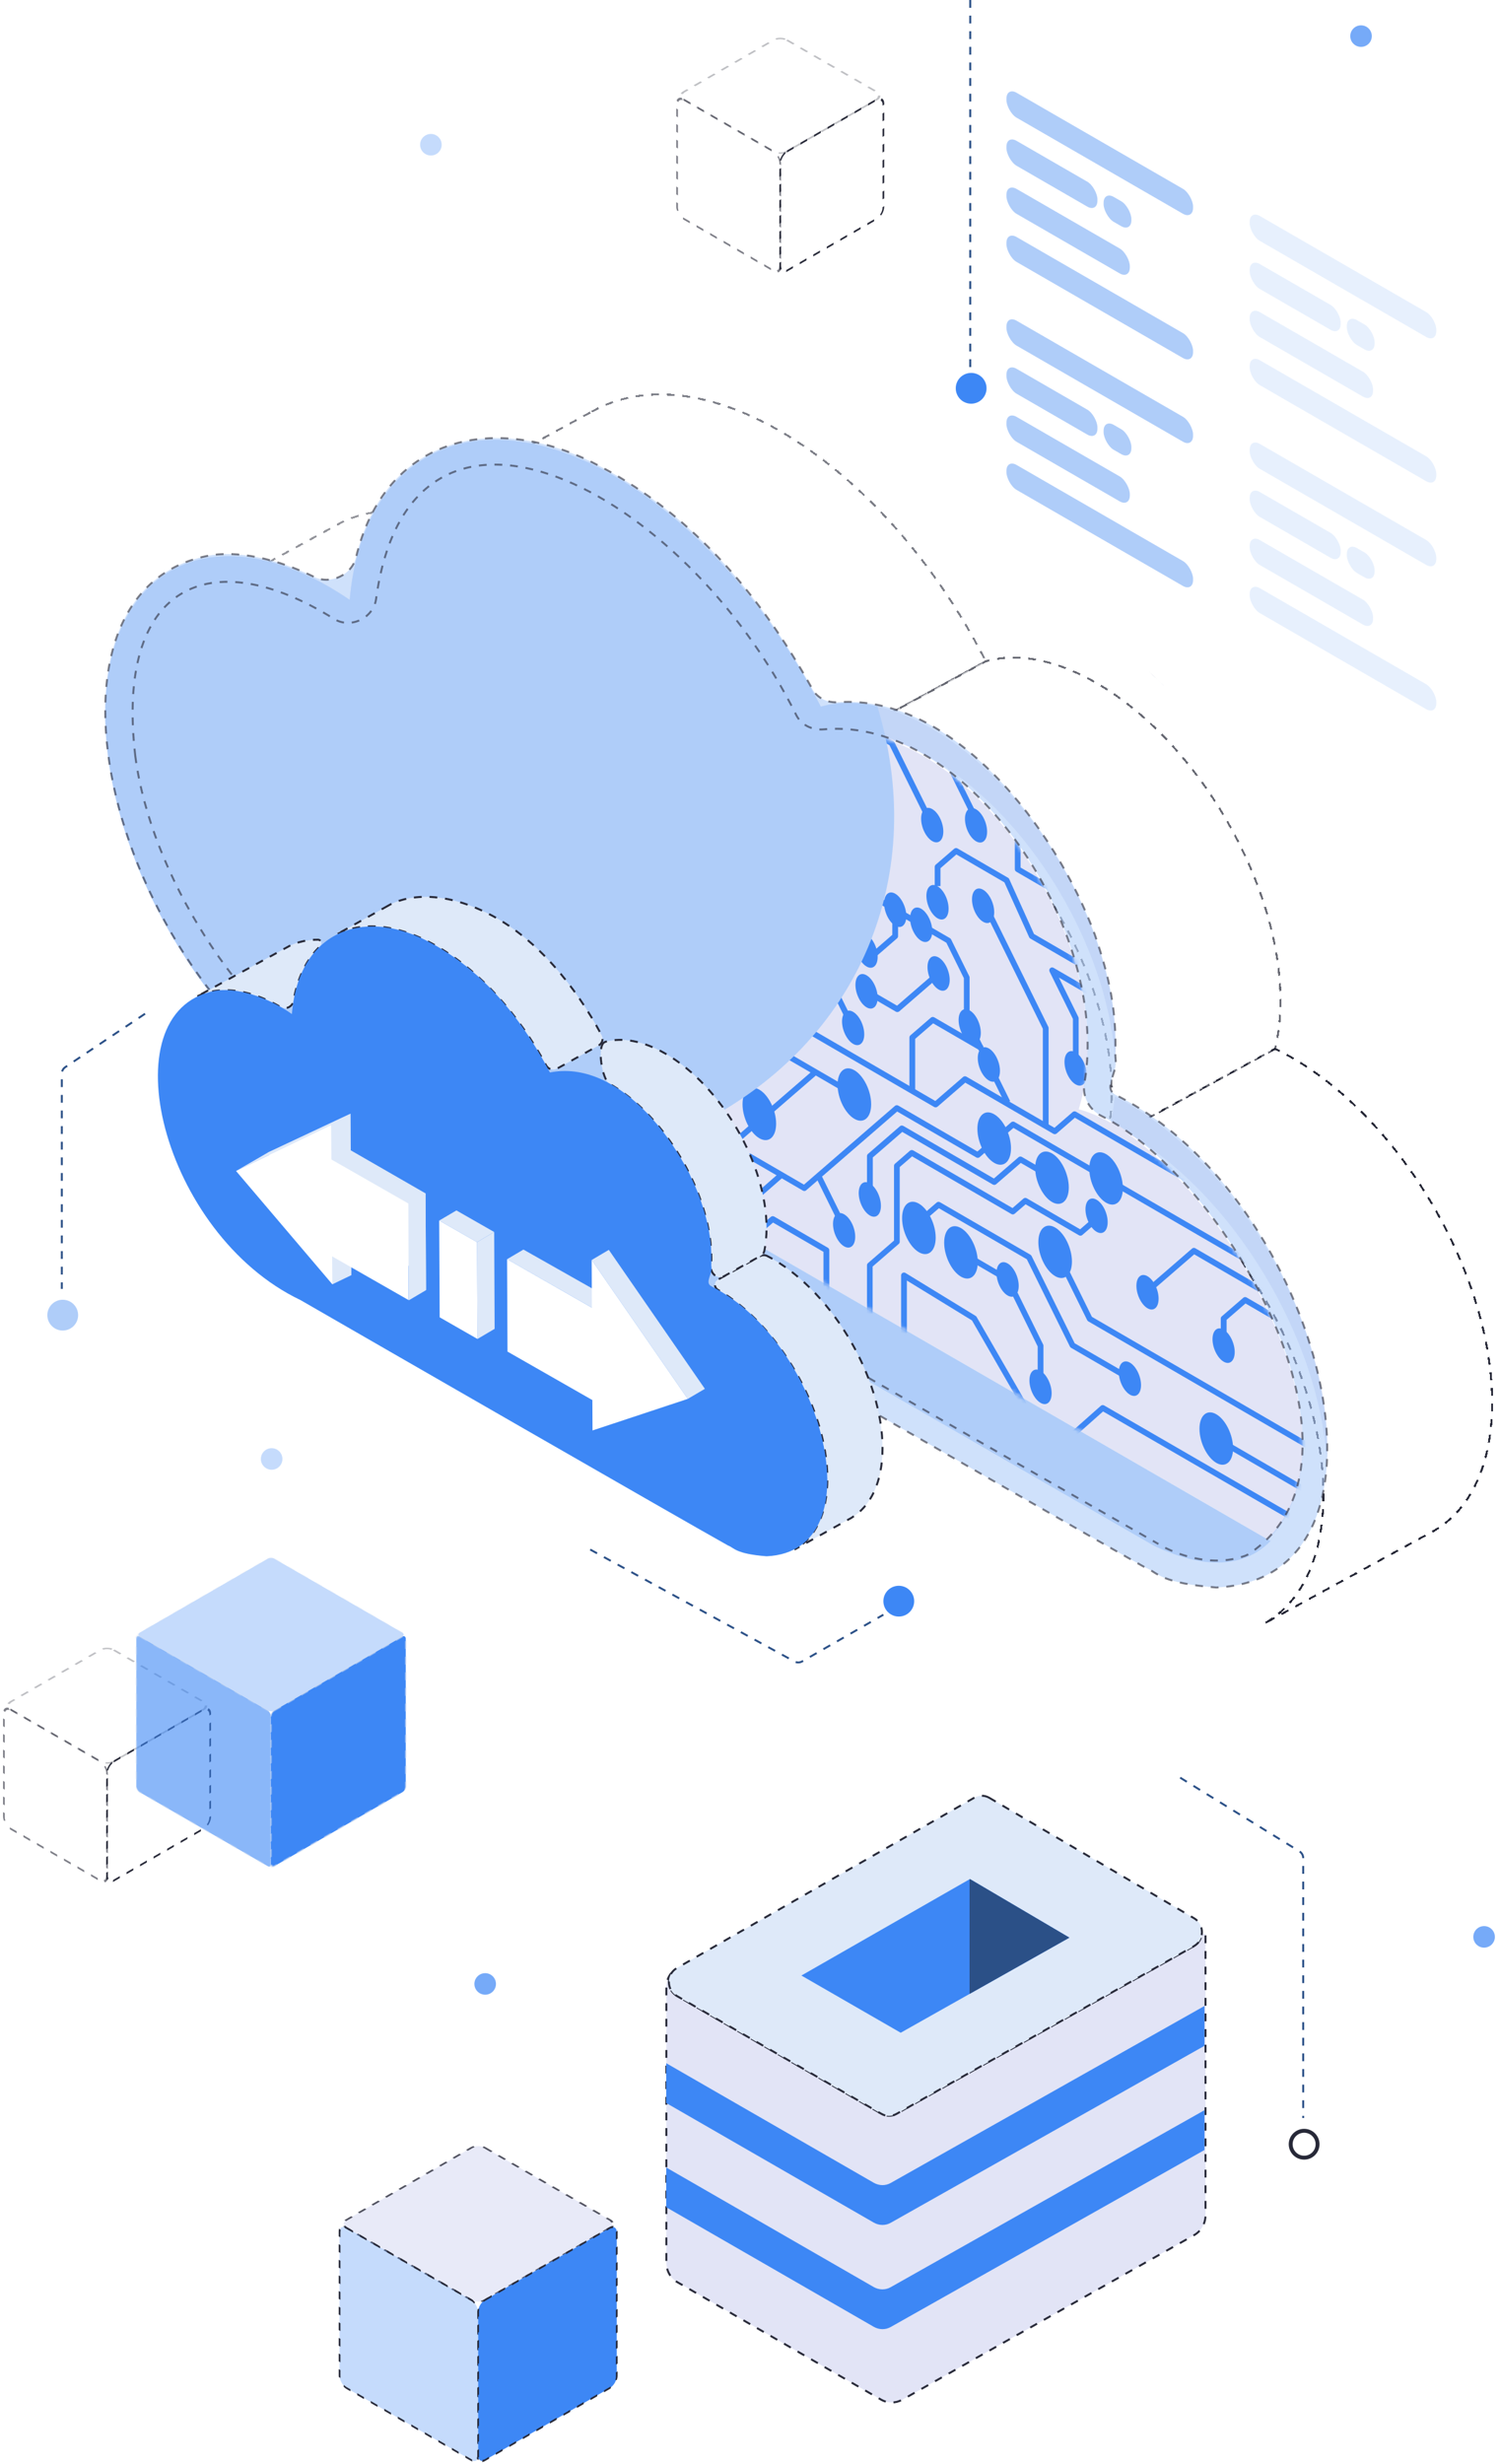<svg width="384" height="631" viewBox="0 0 384 631" fill="none" xmlns="http://www.w3.org/2000/svg">
<rect width="55.204" height="6.385" rx="3" transform="matrix(0.866 0.5 -2.20398e-08 1 257.819 80.624)" fill="#AFCDF9"/>
<rect width="36.499" height="6.385" rx="3" transform="matrix(0.866 0.5 -2.20398e-08 1 257.819 105.253)" fill="#AFCDF9"/>
<rect width="55.204" height="6.385" rx="3" transform="matrix(0.866 0.5 -2.20398e-08 1 257.819 117.567)" fill="#AFCDF9"/>
<rect width="26.918" height="6.385" rx="3" transform="matrix(0.866 0.5 -2.20398e-08 1 257.819 92.939)" fill="#AFCDF9"/>
<rect width="8.212" height="6.385" rx="3" transform="matrix(0.866 0.5 -2.20398e-08 1 282.711 107.305)" fill="#AFCDF9"/>
<g opacity="0.3">
<rect width="55.204" height="6.385" rx="3" transform="matrix(0.866 0.5 -2.20398e-08 1 320.131 112.177)" fill="#AFCDF9"/>
<rect width="36.499" height="6.385" rx="3" transform="matrix(0.866 0.5 -2.20398e-08 1 320.131 136.806)" fill="#AFCDF9"/>
<rect width="55.204" height="6.385" rx="3" transform="matrix(0.866 0.5 -2.20398e-08 1 320.131 149.119)" fill="#AFCDF9"/>
<rect width="26.918" height="6.385" rx="3" transform="matrix(0.866 0.5 -2.20398e-08 1 320.131 124.492)" fill="#AFCDF9"/>
<rect width="8.212" height="6.385" rx="3" transform="matrix(0.866 0.5 -2.20398e-08 1 345.023 138.857)" fill="#AFCDF9"/>
</g>
<rect width="55.204" height="6.385" rx="3" transform="matrix(0.866 0.5 -2.20398e-08 1 257.819 22.251)" fill="#AFCDF9"/>
<rect width="36.499" height="6.385" rx="3" transform="matrix(0.866 0.5 -2.20398e-08 1 257.819 46.88)" fill="#AFCDF9"/>
<rect width="55.204" height="6.385" rx="3" transform="matrix(0.866 0.5 -2.20398e-08 1 257.819 59.193)" fill="#AFCDF9"/>
<rect width="26.918" height="6.385" rx="3" transform="matrix(0.866 0.5 -2.20398e-08 1 257.819 34.566)" fill="#AFCDF9"/>
<rect width="8.212" height="6.385" rx="3" transform="matrix(0.866 0.5 -2.20398e-08 1 282.711 48.932)" fill="#AFCDF9"/>
<g opacity="0.3">
<rect width="55.204" height="6.385" rx="3" transform="matrix(0.866 0.5 -2.20398e-08 1 320.131 53.804)" fill="#AFCDF9"/>
<rect width="36.499" height="6.385" rx="3" transform="matrix(0.866 0.5 -2.20398e-08 1 320.131 78.433)" fill="#AFCDF9"/>
<rect width="55.204" height="6.385" rx="3" transform="matrix(0.866 0.5 -2.20398e-08 1 320.131 90.746)" fill="#AFCDF9"/>
<rect width="26.918" height="6.385" rx="3" transform="matrix(0.866 0.5 -2.20398e-08 1 320.131 66.118)" fill="#AFCDF9"/>
<rect width="8.212" height="6.385" rx="3" transform="matrix(0.866 0.5 -2.20398e-08 1 345.023 80.484)" fill="#AFCDF9"/>
</g>
<g opacity="0.5" filter="url(#filter0_d_3917_7004)">
<path d="M45.448 145.283C47.794 144.149 50.326 143.341 53.013 142.891C62.024 141.353 72.774 143.621 84.316 150.301C86.103 151.342 87.843 152.445 89.598 153.626C90.981 137.593 97.008 125.802 106.19 119.091C104.698 118.905 103.238 118.827 101.809 118.827C97.008 118.827 92.597 119.806 88.697 121.67L45.448 145.283Z" fill="white" fill-opacity="0.9" shape-rendering="crispEdges"/>
<path d="M45.448 145.283C47.794 144.149 50.326 143.341 53.013 142.891C62.024 141.353 72.774 143.621 84.316 150.301C86.103 151.342 87.843 152.445 89.598 153.626C90.981 137.593 97.008 125.802 106.19 119.091C104.698 118.905 103.238 118.827 101.809 118.827C97.008 118.827 92.597 119.806 88.697 121.67L45.448 145.283Z" stroke="#272938" stroke-width="0.5" stroke-linejoin="bevel" stroke-dasharray="2 2" shape-rendering="crispEdges"/>
</g>
<g filter="url(#filter1_d_3917_7004)">
<path d="M327.625 256.575L284.391 280.188C285.851 280.872 287.327 281.649 288.834 282.503C317.107 298.83 340.021 338.351 340.021 370.804C340.021 387.256 334.134 398.72 324.626 403.894L368.186 380.094C368.233 380.078 368.28 380.047 368.311 380.032L368.652 379.83H368.637C377.663 374.455 383.24 363.176 383.24 347.191C383.24 314.754 360.326 275.233 332.052 258.905C330.576 258.051 329.085 257.274 327.625 256.575Z" fill="white" fill-opacity="0.9" shape-rendering="crispEdges"/>
<path d="M327.625 256.575L284.391 280.188C285.851 280.872 287.327 281.649 288.834 282.503C317.107 298.83 340.021 338.351 340.021 370.804C340.021 387.256 334.134 398.72 324.626 403.894L368.186 380.094C368.233 380.078 368.28 380.047 368.311 380.032L368.652 379.83H368.637C377.663 374.455 383.24 363.176 383.24 347.191C383.24 314.754 360.326 275.233 332.052 258.905C330.576 258.051 329.085 257.274 327.625 256.575Z" stroke="#272938" stroke-width="0.5" stroke-linejoin="bevel" stroke-dasharray="2 2" shape-rendering="crispEdges"/>
</g>
<g opacity="0.6" filter="url(#filter2_d_3917_7004)">
<path d="M152.218 93.629L110.165 116.606C110.429 116.466 110.693 116.326 110.973 116.186C118.383 112.504 127.347 111.603 137.289 113.809C143.69 115.207 150.509 117.926 157.578 121.996C178.799 134.253 197.751 156.297 210.288 180.952L253.522 157.338C240.985 132.684 222.033 110.64 200.812 98.383C182.123 87.586 165.19 86.437 152.871 93.272L152.855 93.257L152.7 93.35C152.529 93.443 152.374 93.536 152.218 93.629Z" fill="white" fill-opacity="0.9" shape-rendering="crispEdges"/>
<path d="M152.218 93.629L110.165 116.606C110.429 116.466 110.693 116.326 110.973 116.186C118.383 112.504 127.347 111.603 137.289 113.809C143.69 115.207 150.509 117.926 157.578 121.996C178.799 134.253 197.751 156.297 210.288 180.952L253.522 157.338C240.985 132.684 222.033 110.64 200.812 98.383C182.123 87.586 165.19 86.437 152.871 93.272L152.855 93.257L152.7 93.35C152.529 93.443 152.374 93.536 152.218 93.629Z" stroke="#272938" stroke-width="0.5" stroke-linejoin="bevel" stroke-dasharray="2 2" shape-rendering="crispEdges"/>
</g>
<path d="M108.923 117.274C109.125 117.165 109.311 117.056 109.498 116.963L108.923 117.274Z" fill="#2B5087"/>
<g opacity="0.7" filter="url(#filter3_d_3917_7004)">
<path d="M210.273 180.936C218.15 178.699 227.952 180.346 238.563 186.467C240.706 187.694 242.819 189.092 244.885 190.599C267.97 207.47 285.789 240.451 285.789 267.901C285.789 272.422 285.292 276.508 284.391 280.205L327.625 256.592C328.526 252.925 329.023 248.809 329.023 244.304C329.023 214.383 307.895 177.922 281.812 162.869C271.186 156.748 261.384 155.102 253.507 157.354L210.273 180.936Z" fill="white" fill-opacity="0.9" shape-rendering="crispEdges"/>
<path d="M210.273 180.936C218.15 178.699 227.952 180.346 238.563 186.467C240.706 187.694 242.819 189.092 244.885 190.599C267.97 207.47 285.789 240.451 285.789 267.901C285.789 272.422 285.292 276.508 284.391 280.205L327.625 256.592C328.526 252.925 329.023 248.809 329.023 244.304C329.023 214.383 307.895 177.922 281.812 162.869C271.186 156.748 261.384 155.102 253.507 157.354L210.273 180.936Z" stroke="#272938" stroke-width="0.5" stroke-linejoin="bevel" stroke-dasharray="2 2" shape-rendering="crispEdges"/>
</g>
<path d="M294.364 172.034C295.809 173.339 297.253 174.691 298.636 176.12C297.253 174.706 295.824 173.339 294.364 172.034Z" fill="#2B5087"/>
<path d="M324.92 394.309C261.802 357.879 105.364 267.543 104.588 267.046C88.416 256.886 73.238 240.435 61.509 220.255C49.19 198.941 42.37 176.306 42.37 156.515C42.37 156.297 42.401 156.111 42.401 155.924C40.63 157.757 39.108 159.979 37.865 162.542C46.642 143.978 69.401 145.407 95.484 165.991C97.162 82.987 177.276 124.093 206.109 188.066C246.81 178.528 289.112 243.355 276.327 284.072C306.403 291.809 353.318 365.212 324.92 394.309Z" fill="#E2E4F6"/>
<path d="M43.055 146.588L45.431 145.283C44.608 145.656 43.831 146.107 43.055 146.588Z" fill="#E2E4F6"/>
<path d="M44.733 153.828C43.91 154.465 43.133 155.164 42.403 155.925V155.91C43.117 155.133 43.894 154.45 44.733 153.828Z" fill="#2B5087"/>
<path d="M325.45 394.619C325.916 394.153 326.351 393.656 326.786 393.128C323.198 397.68 318.118 400.15 311.826 400.15C308.113 400.15 304.121 399.28 299.911 397.68C298.419 397.12 296.881 396.468 295.359 395.691C294.365 395.194 86.18 275 85.403 274.534C71.997 266.083 59.413 252.474 49.72 235.789C39.498 218.111 33.858 199.391 33.858 182.986C33.858 170.915 36.872 161.641 42.403 155.939C42.403 156.126 42.371 156.297 42.371 156.514C42.371 176.306 49.191 198.94 61.511 220.254C73.224 240.419 88.417 256.886 104.589 267.046C105.366 267.527 262.673 358.36 325.45 394.619Z" fill="#AFCDF9"/>
<path d="M288.848 290.209C287.341 289.355 285.866 288.578 284.405 287.894C284.949 285.673 285.322 283.296 285.555 280.764C286.642 281.307 287.745 281.882 288.848 282.519C317.106 298.846 340.036 338.367 340.036 370.805C340.036 372.094 339.989 373.352 339.912 374.58C338.172 342.95 315.972 305.884 288.848 290.209Z" fill="#E2E4F6"/>
<path d="M244.9 198.305C242.834 196.798 240.722 195.415 238.578 194.172C227.952 188.052 218.165 186.405 210.273 188.642C197.752 163.988 178.784 141.944 157.563 129.687C150.51 125.616 143.69 122.913 137.289 121.515C127.347 119.309 118.383 120.21 110.973 123.877C99.105 129.718 91.197 142.643 89.582 161.316C87.842 160.135 86.086 159.017 84.315 157.991C72.773 151.327 62.022 149.043 53.012 150.597C38.192 153.129 28.141 166.054 27.069 186.933C27.007 185.613 26.96 184.292 26.96 183.003C26.96 159.902 37.322 145.579 53.012 142.907C62.022 141.353 72.773 143.637 84.315 150.302C86.102 151.342 87.857 152.445 89.582 153.626C91.197 134.953 99.105 122.028 110.973 116.187C118.383 112.505 127.347 111.604 137.289 113.81C143.69 115.224 150.51 117.911 157.563 121.981C178.784 134.238 197.736 156.298 210.273 180.952C218.165 178.715 227.952 180.362 238.578 186.483C240.722 187.725 242.834 189.108 244.9 190.615C267.985 207.486 285.789 240.451 285.789 267.917C285.789 269.206 285.742 270.465 285.664 271.692C284.095 245.065 266.898 214.368 244.9 198.305Z" fill="#E2E4F6"/>
<mask id="mask0_3917_7004" style="mask-type:luminance" maskUnits="userSpaceOnUse" x="37" y="119" width="297" height="276">
<path d="M324.92 394.31C261.802 357.88 105.364 267.544 104.588 267.047C88.416 256.887 73.238 240.436 61.509 220.256C49.19 198.942 42.37 176.307 42.37 156.515C42.37 156.298 42.401 156.112 42.401 155.925C40.63 157.758 39.108 159.98 37.865 162.543C46.642 143.979 69.401 145.408 95.484 165.992C97.162 82.988 177.276 124.094 206.109 188.067C246.81 178.529 289.112 243.356 276.327 284.073C306.403 291.81 353.318 365.213 324.92 394.31Z" fill="white"/>
</mask>
<g mask="url(#mask0_3917_7004)">
<path d="M282.757 236.241L260.34 223.223C260.107 223.083 259.967 222.85 259.967 222.586V207.408H261.443V222.166L283.503 234.967L282.757 236.241Z" fill="#3D87F5"/>
<path d="M263.54 206.584C263.54 208.852 262.266 209.955 260.697 209.039C259.128 208.122 257.854 205.559 257.854 203.291C257.854 201.023 259.128 199.92 260.697 200.836C262.266 201.753 263.54 204.316 263.54 206.584Z" fill="#3D87F5"/>
<path d="M291.395 286.481C291.395 288.749 290.121 289.852 288.552 288.935C286.983 288.019 285.709 285.456 285.709 283.187C285.709 280.919 286.983 279.816 288.552 280.733C290.121 281.649 291.395 284.213 291.395 286.481Z" fill="#3D87F5"/>
<path d="M316.296 346.243C316.296 348.511 315.022 349.614 313.453 348.697C311.884 347.781 310.61 345.217 310.61 342.949C310.61 340.681 311.884 339.578 313.453 340.495C315.022 341.396 316.296 343.974 316.296 346.243Z" fill="#3D87F5"/>
<path d="M278.378 275.233C278.378 277.501 277.104 278.604 275.535 277.688C273.966 276.787 272.692 274.208 272.692 271.94C272.692 269.672 273.966 268.584 275.535 269.485C277.12 270.402 278.378 272.965 278.378 275.233Z" fill="#3D87F5"/>
<path d="M254.687 233.599C254.687 235.867 253.413 236.97 251.844 236.054C250.275 235.153 249.001 232.574 249.001 230.306C249.001 228.038 250.275 226.935 251.844 227.851C253.413 228.752 254.687 231.331 254.687 233.599Z" fill="#3D87F5"/>
<path d="M243.003 232.698C243.003 234.966 241.729 236.069 240.16 235.152C238.591 234.236 237.317 231.672 237.317 229.404C237.317 227.136 238.591 226.033 240.16 226.95C241.729 227.851 243.003 230.43 243.003 232.698Z" fill="#3D87F5"/>
<path d="M232.176 234.611C232.176 236.879 230.902 237.982 229.333 237.065C227.764 236.149 226.49 233.585 226.49 231.317C226.49 229.049 227.764 227.946 229.333 228.863C230.902 229.764 232.176 232.343 232.176 234.611Z" fill="#3D87F5"/>
<path d="M225.666 230.834C225.666 233.102 224.392 234.205 222.823 233.289C221.254 232.372 219.98 229.809 219.98 227.541C219.98 225.273 221.254 224.17 222.823 225.086C224.392 226.003 225.666 228.566 225.666 230.834Z" fill="#3D87F5"/>
<path d="M269.397 356.791C269.397 359.06 268.123 360.163 266.554 359.246C264.985 358.345 263.711 355.766 263.711 353.498C263.711 351.23 264.985 350.127 266.554 351.043C268.123 351.96 269.397 354.523 269.397 356.791Z" fill="#3D87F5"/>
<path d="M238.824 238.462C238.824 240.73 237.551 241.817 235.982 240.916C234.413 240 233.139 237.436 233.139 235.168C233.139 232.9 234.413 231.813 235.982 232.714C237.551 233.63 238.824 236.209 238.824 238.462Z" fill="#3D87F5"/>
<path d="M243.283 250.937C243.283 253.205 242.01 254.308 240.441 253.391C238.872 252.475 237.598 249.912 237.598 247.644C237.598 245.375 238.872 244.272 240.441 245.189C242.01 246.09 243.283 248.669 243.283 250.937Z" fill="#3D87F5"/>
<path d="M224.826 255.504C224.826 257.772 223.553 258.875 221.984 257.959C220.415 257.042 219.141 254.479 219.141 252.211C219.141 249.943 220.415 248.84 221.984 249.756C223.568 250.673 224.826 253.236 224.826 255.504Z" fill="#3D87F5"/>
<path d="M221.393 264.871C221.393 267.14 220.119 268.227 218.55 267.326C216.981 266.409 215.707 263.846 215.707 261.578C215.707 259.31 216.981 258.207 218.55 259.124C220.134 260.04 221.393 262.619 221.393 264.871Z" fill="#3D87F5"/>
<path d="M223.166 282.784C223.166 286.217 221.24 287.895 218.863 286.512C216.486 285.13 214.56 281.23 214.56 277.797C214.56 274.364 216.486 272.686 218.863 274.069C221.24 275.451 223.166 279.351 223.166 282.784Z" fill="#3D87F5"/>
<path d="M178.144 283.171C178.144 286.604 176.218 288.282 173.841 286.899C171.464 285.516 169.538 281.617 169.538 278.184C169.538 274.751 171.464 273.073 173.841 274.455C176.218 275.838 178.144 279.737 178.144 283.171Z" fill="#3D87F5"/>
<path d="M198.821 287.756C198.821 291.189 196.894 292.867 194.518 291.484C192.141 290.101 190.214 286.202 190.214 282.769C190.214 279.336 192.141 277.658 194.518 279.04C196.894 280.423 198.821 284.322 198.821 287.756Z" fill="#3D87F5"/>
<path d="M287.651 304.267C287.651 307.7 285.725 309.378 283.348 307.995C280.971 306.612 279.045 302.713 279.045 299.28C279.045 295.847 280.971 294.184 283.348 295.552C285.725 296.919 287.651 300.833 287.651 304.267Z" fill="#3D87F5"/>
<path d="M315.879 370.882C315.879 374.316 313.952 375.994 311.576 374.611C309.199 373.228 307.272 369.329 307.272 365.896C307.272 362.462 309.199 360.785 311.576 362.167C313.952 363.534 315.879 367.449 315.879 370.882Z" fill="#3D87F5"/>
<path d="M274.602 323.068C274.602 326.501 272.676 328.179 270.299 326.796C267.922 325.414 265.996 321.515 265.996 318.081C265.996 314.648 267.922 312.97 270.299 314.353C272.676 315.72 274.602 319.635 274.602 323.068Z" fill="#3D87F5"/>
<path d="M239.694 316.944C239.694 320.377 237.768 322.055 235.391 320.672C233.014 319.29 231.088 315.39 231.088 311.957C231.088 308.524 233.014 306.846 235.391 308.229C237.768 309.596 239.694 313.511 239.694 316.944Z" fill="#3D87F5"/>
<path d="M250.475 323.206C250.475 326.639 248.549 328.317 246.172 326.934C243.795 325.551 241.869 321.652 241.869 318.219C241.869 314.786 243.795 313.108 246.172 314.491C248.549 315.858 250.475 319.772 250.475 323.206Z" fill="#3D87F5"/>
<path d="M258.988 294.061C258.988 297.494 257.062 299.172 254.685 297.79C252.308 296.407 250.382 292.508 250.382 289.074C250.382 285.641 252.308 283.963 254.685 285.346C257.062 286.713 258.988 290.628 258.988 294.061Z" fill="#3D87F5"/>
<path d="M273.794 304.083C273.794 307.516 271.868 309.194 269.491 307.811C267.114 306.428 265.188 302.529 265.188 299.096C265.188 295.663 267.114 293.985 269.491 295.368C271.868 296.75 273.794 300.649 273.794 304.083Z" fill="#3D87F5"/>
<path d="M187.294 328.984C187.294 332.417 185.368 334.095 182.991 332.712C180.614 331.33 178.688 327.43 178.688 323.982C178.688 320.548 180.614 318.871 182.991 320.253C185.368 321.636 187.294 325.551 187.294 328.984Z" fill="#3D87F5"/>
<path d="M219.08 316.711C219.08 318.979 217.806 320.082 216.237 319.166C214.668 318.265 213.395 315.686 213.395 313.418C213.395 311.15 214.668 310.047 216.237 310.963C217.822 311.864 219.08 314.443 219.08 316.711Z" fill="#3D87F5"/>
<path d="M224.826 245.049C224.826 247.317 223.553 248.42 221.984 247.504C220.415 246.603 219.141 244.024 219.141 241.756C219.141 239.488 220.415 238.385 221.984 239.301C223.568 240.218 224.826 242.781 224.826 245.049Z" fill="#3D87F5"/>
<path d="M225.666 308.804C225.666 311.072 224.392 312.175 222.823 311.259C221.254 310.342 219.98 307.779 219.98 305.511C219.98 303.243 221.254 302.14 222.823 303.056C224.392 303.957 225.666 306.536 225.666 308.804Z" fill="#3D87F5"/>
<path d="M292.297 354.695C292.297 356.963 291.023 358.066 289.454 357.15C287.885 356.233 286.611 353.67 286.611 351.402C286.611 349.134 287.885 348.046 289.454 348.947C291.023 349.864 292.297 352.443 292.297 354.695Z" fill="#3D87F5"/>
<path d="M283.753 312.983C283.753 315.251 282.479 316.354 280.91 315.437C279.341 314.521 278.067 311.957 278.067 309.689C278.067 307.421 279.341 306.318 280.91 307.235C282.495 308.136 283.753 310.715 283.753 312.983Z" fill="#3D87F5"/>
<path d="M296.801 332.573C296.801 334.841 295.527 335.944 293.958 335.027C292.389 334.111 291.115 331.547 291.115 329.279C291.115 327.011 292.389 325.908 293.958 326.825C295.527 327.726 296.801 330.305 296.801 332.573Z" fill="#3D87F5"/>
<path d="M260.962 329.294C260.962 331.562 259.688 332.65 258.119 331.749C256.55 330.848 255.276 328.269 255.276 326.001C255.276 323.733 256.55 322.63 258.119 323.546C259.704 324.447 260.962 327.026 260.962 329.294Z" fill="#3D87F5"/>
<path d="M252.869 212.986C252.869 215.254 251.596 216.357 250.027 215.441C248.458 214.524 247.199 211.961 247.199 209.693C247.199 207.425 248.473 206.337 250.027 207.238C251.596 208.139 252.869 210.718 252.869 212.986Z" fill="#3D87F5"/>
<path d="M241.652 212.938C241.652 215.206 240.378 216.309 238.809 215.392C237.24 214.491 235.966 211.913 235.966 209.644C235.966 207.376 237.24 206.273 238.809 207.19C240.394 208.091 241.652 210.67 241.652 212.938Z" fill="#3D87F5"/>
<path d="M301.959 262.416L263.929 240.341C263.805 240.263 263.696 240.154 263.634 239.999L257.295 225.955L244.992 218.809L240.922 222.335V226.918H239.446V221.994C239.446 221.776 239.539 221.574 239.694 221.434L244.433 217.349C244.666 217.147 245.007 217.116 245.287 217.271L258.243 224.79C258.383 224.868 258.476 224.976 258.538 225.132L264.877 239.175L302.704 261.126L301.959 262.416Z" fill="#3D87F5"/>
<path d="M249.014 209.395L241.837 194.839L215.07 179.304L215.8 178.03L242.769 193.674C242.893 193.752 243.002 193.86 243.064 193.985L250.35 208.743L249.014 209.395Z" fill="#3D87F5"/>
<path d="M236.804 208.944L227.872 190.846L213.502 182.503L214.232 181.229L228.804 189.681C228.928 189.758 229.037 189.851 229.099 189.991L238.14 208.291L236.804 208.944Z" fill="#3D87F5"/>
<path d="M234.444 279.382H232.968V265.695C232.968 265.478 233.061 265.276 233.216 265.136L238.467 260.6C238.7 260.398 239.042 260.367 239.322 260.522L251.874 267.808L251.144 269.082L239.042 262.06L234.444 266.037V279.382Z" fill="#3D87F5"/>
<path d="M276.327 271.832H274.851V260.926L268.87 248.809C268.73 248.514 268.792 248.172 269.025 247.939C269.258 247.722 269.616 247.675 269.895 247.846L298.184 264.266L297.439 265.54L271.262 250.347L276.233 260.429C276.28 260.538 276.311 260.647 276.311 260.755V271.832H276.327Z" fill="#3D87F5"/>
<path d="M314.199 342.329H312.724V337.653C312.724 337.435 312.817 337.233 312.988 337.093L318.487 332.34C318.72 332.138 319.062 332.091 319.342 332.262L331.692 339.424L330.946 340.698L319.062 333.8L314.215 337.994V342.329H314.199Z" fill="#3D87F5"/>
<path d="M320.972 312.703L275.346 286.232L270.685 290.271C270.452 290.473 270.111 290.504 269.831 290.349L247.274 277.253L240.159 283.404C239.926 283.606 239.569 283.637 239.305 283.482L174.602 245.934L175.347 244.66L239.6 281.944L246.715 275.792C246.948 275.59 247.305 275.559 247.569 275.715L270.126 288.811L274.787 284.772C275.02 284.57 275.377 284.539 275.641 284.694L321.718 311.43L320.972 312.703Z" fill="#3D87F5"/>
<path d="M268.62 288.36H267.144V263.442L253.178 235.137L254.499 234.484L268.542 262.944C268.589 263.053 268.62 263.162 268.62 263.271V288.36Z" fill="#3D87F5"/>
<path d="M223.569 226.113H222.093V218.827L213.906 202.235L215.227 201.583L223.491 218.33C223.538 218.438 223.569 218.547 223.569 218.656V226.113Z" fill="#3D87F5"/>
<path d="M267.299 352.071H265.824V344.8L257.637 328.209L258.957 327.557L267.222 344.303C267.268 344.397 267.299 344.521 267.299 344.63V352.071Z" fill="#3D87F5"/>
<path d="M257.467 282.629L246.997 261.423C246.95 261.315 246.919 261.206 246.919 261.097V250.502L242.43 241.414L206.668 220.66L207.398 219.386L243.346 240.249C243.47 240.327 243.579 240.436 243.641 240.56L248.302 250.005C248.348 250.114 248.379 250.223 248.379 250.331V260.926L258.772 281.976L257.467 282.629Z" fill="#3D87F5"/>
<path d="M229.876 259.17C229.752 259.17 229.628 259.139 229.503 259.077L222.342 254.913L223.087 253.64L229.799 257.539L239.974 248.73L240.937 249.849L230.358 258.999C230.218 259.108 230.047 259.17 229.876 259.17Z" fill="#3D87F5"/>
<path d="M223.646 245.623L222.683 244.505L228.586 239.394V233.366H230.062V239.72C230.062 239.938 229.969 240.139 229.813 240.279L223.646 245.623Z" fill="#3D87F5"/>
<path d="M201.297 226.623L199.974 227.276L216.723 261.21L218.046 260.557L201.297 226.623Z" fill="#3D87F5"/>
<path d="M210.408 300.949L209.085 301.603L214.497 312.566L215.821 311.912L210.408 300.949Z" fill="#3D87F5"/>
<path d="M215.957 279.461L184.949 261.471L174.572 270.45V278.047H173.096V270.109C173.096 269.891 173.189 269.689 173.345 269.549L184.359 260.011C184.592 259.809 184.934 259.778 185.213 259.933L216.672 278.187L215.957 279.461Z" fill="#3D87F5"/>
<path d="M183.721 323.843H182.245V315.904C182.245 315.687 182.338 315.485 182.494 315.345L200.002 300.043L200.965 301.146L183.705 316.23V323.843H183.721Z" fill="#3D87F5"/>
<path d="M182.338 298.224C182.214 298.224 182.09 298.193 181.966 298.13L165.328 288.483L158.461 294.418L157.498 293.299L164.768 287.023C165.001 286.821 165.343 286.79 165.623 286.945L182.261 296.592L208.624 273.787L209.587 274.906L182.836 298.053C182.68 298.162 182.509 298.224 182.338 298.224Z" fill="#3D87F5"/>
<path d="M323.831 326.11L259.609 288.841L250.956 296.329C250.723 296.531 250.382 296.562 250.102 296.407L229.829 284.647L206.526 304.811C206.293 305.029 205.952 305.06 205.672 304.889L192.079 296.997L183.535 304.392C183.302 304.594 182.96 304.625 182.68 304.47L170.252 297.261V307.887H168.776V295.988C168.776 295.723 168.916 295.49 169.149 295.351C169.382 295.226 169.662 295.226 169.879 295.351L182.96 302.947L191.504 295.553C191.737 295.351 192.079 295.32 192.358 295.475L205.952 303.367L229.254 283.202C229.487 283 229.829 282.969 230.109 283.125L250.382 294.885L259.035 287.397C259.268 287.195 259.625 287.164 259.889 287.319L324.561 324.852L323.831 326.11Z" fill="#3D87F5"/>
<path d="M223.57 304.128H222.094V296.065C222.094 295.848 222.187 295.646 222.342 295.506L230.545 288.406C230.778 288.204 231.12 288.173 231.399 288.329L254.609 301.798L260.916 296.345C261.149 296.143 261.491 296.112 261.77 296.267L268.73 300.306L268 301.58L261.491 297.805L255.183 303.258C254.95 303.46 254.609 303.491 254.329 303.336L231.135 289.867L223.585 296.407V304.128H223.57Z" fill="#3D87F5"/>
<path d="M223.57 343.728H222.094V324.029C222.094 323.812 222.187 323.61 222.342 323.47L229.022 317.691V298.552C229.022 298.334 229.116 298.132 229.286 297.993L233.093 294.684C233.326 294.482 233.683 294.451 233.947 294.606L259.378 309.364L262.174 306.941C262.407 306.739 262.749 306.708 263.028 306.863L276.699 314.802L279.666 312.223L280.63 313.341L277.259 316.262C277.026 316.464 276.684 316.51 276.404 316.34L262.733 308.401L259.937 310.809C259.704 311.011 259.347 311.058 259.083 310.887L233.652 296.128L230.483 298.863V318.002C230.483 318.219 230.389 318.421 230.219 318.561L223.539 324.34V343.728H223.57Z" fill="#3D87F5"/>
<path d="M327.141 333.536L305.92 321.217L294.222 331.33L293.259 330.212L305.361 319.741C305.594 319.539 305.935 319.493 306.215 319.663L327.886 332.247L327.141 333.536Z" fill="#3D87F5"/>
<path d="M314.051 368.97L313.318 370.233L337.168 384.076L337.901 382.813L314.051 368.97Z" fill="#3D87F5"/>
<path d="M341.232 374.611L278.797 338.384C278.673 338.306 278.564 338.197 278.502 338.073L271.573 324.045L272.894 323.393L279.714 337.219L341.947 373.338L341.232 374.611Z" fill="#3D87F5"/>
<path d="M287.294 352.645L274.384 345.157C274.26 345.08 274.151 344.986 274.089 344.847L263.043 322.476L240.518 309.411L237.954 311.617L236.991 310.499L239.943 307.951C240.176 307.749 240.518 307.702 240.797 307.873L263.96 321.311C264.084 321.389 264.177 321.498 264.255 321.622L275.301 343.992L288.024 351.371L287.294 352.645Z" fill="#3D87F5"/>
<path d="M255.697 327.09L249.172 323.299L249.918 322.025L256.442 325.816L255.697 327.09Z" fill="#3D87F5"/>
<path d="M335.607 392.133L282.571 361.451L272.256 370.602L271.277 369.499L281.996 360.007C282.229 359.789 282.571 359.758 282.85 359.914L336.353 390.859L335.607 392.133Z" fill="#3D87F5"/>
<path d="M212.43 330.926H210.954V320.58L198.029 313.077L190.06 319.974L189.097 318.856L197.47 311.616C197.719 311.414 198.06 311.383 198.324 311.539L212.073 319.524C212.29 319.648 212.446 319.897 212.446 320.161V330.926H212.43Z" fill="#3D87F5"/>
<path d="M251.253 264.497C251.253 266.766 249.979 267.869 248.41 266.952C246.841 266.051 245.567 263.472 245.567 261.204C245.567 258.936 246.841 257.833 248.41 258.75C249.995 259.651 251.253 262.229 251.253 264.497Z" fill="#3D87F5"/>
<path d="M256.16 274.238C256.16 276.506 254.887 277.609 253.317 276.693C251.748 275.792 250.475 273.213 250.475 270.945C250.475 268.677 251.748 267.589 253.317 268.49C254.887 269.391 256.16 271.97 256.16 274.238Z" fill="#3D87F5"/>
<path d="M263.557 363.41L249 338.15L232.316 327.928V341.878H230.84V326.607C230.84 326.343 230.98 326.095 231.213 325.97C231.446 325.846 231.725 325.846 231.958 325.986L249.932 336.985C250.041 337.047 250.119 337.14 250.181 337.249L264.83 362.664L263.557 363.41Z" fill="#3D87F5"/>
</g>
<path d="M222.281 242.782C205.923 281.278 163.652 302.499 116.519 300.448C97.349 289.418 84.595 282.055 84.315 281.899C52.639 263.63 26.96 219.34 26.96 182.972C26.96 159.872 37.306 145.564 53.012 142.892C61.991 141.339 72.742 143.607 84.315 150.271C86.086 151.328 87.842 152.415 89.582 153.611C91.197 134.938 99.12 122.013 110.958 116.172C118.368 112.49 127.347 111.589 137.289 113.811C143.674 115.209 150.51 117.927 157.547 121.982C178.768 134.27 197.721 156.299 210.257 180.953C214.592 179.741 219.485 179.679 224.752 180.86C231.028 201.49 230.655 223.022 222.281 242.782Z" fill="#AFCDF9"/>
<path opacity="0.6" d="M93.655 286.807C130.874 308.245 266.96 386.568 293.138 401.283C293.427 401.445 293.689 401.553 293.99 401.692C296.517 402.855 297.728 405.465 311.58 406.536C363.218 404.283 338.394 306.646 285.854 280.423C282.569 278.657 286.08 275.165 285.821 271.529C285.782 270.993 285.71 270.455 285.724 269.917C286.018 258.724 284.241 250.362 280.464 239.348C270.534 212.252 244.182 177.728 214.674 179.832C212.031 180.02 209.405 178.813 208.122 176.495C194.203 151.349 176.18 130.576 151.57 118.315C125.703 105.564 98.551 112.239 91.204 142.716C90.115 147.236 84.694 149.794 80.517 147.752C70.974 143.085 60.514 140.772 52.953 142.394C3.49 152.476 28.797 255.862 93.655 286.807ZM34.669 193.706C29.477 149.741 53.784 138.607 85.594 158.501C89.797 161.13 95.672 158.29 96.343 153.378C105.208 88.52 175.16 125.046 203.968 183.105C205.243 185.675 208.102 187.04 210.959 186.777C248.07 183.352 284.654 238.399 277.786 277.433C277.191 280.815 279.105 284.283 282.188 285.797C313.64 301.241 355.777 373.856 320.016 397.876C319.675 398.106 319.292 398.303 318.904 398.439C306.903 402.644 295 394.311 296.682 395.35C269.729 380.111 86.167 274.473 85.422 274.022C61.187 259.171 38.661 224.062 34.669 193.706Z" fill="#AFCDF9" stroke="#272938" stroke-width="0.5" stroke-linejoin="bevel" stroke-dasharray="2 2"/>
<path d="M50.556 255.13C51.845 254.508 53.228 254.058 54.703 253.825C59.644 252.986 65.531 254.229 71.854 257.88C73.168 258.651 74.917 257.834 75.178 256.333C76.228 250.302 78.61 245.564 81.984 242.326C82.615 241.721 82.298 240.636 81.424 240.636C78.798 240.636 76.375 241.164 74.246 242.189L50.556 255.13Z" fill="#DEE9F9" stroke="#272938" stroke-width="0.5" stroke-linejoin="bevel" stroke-dasharray="2 2"/>
<path d="M196.528 321.636C195.954 321.345 195.274 321.372 194.711 321.685L183.87 327.713C182.872 328.268 182.916 329.744 183.909 330.306C199.398 339.254 211.95 360.91 211.95 378.682C211.95 387.692 208.719 393.968 203.514 396.811L217.822 388.857C217.848 388.844 217.863 388.831 217.885 388.827C217.895 388.825 217.904 388.823 217.913 388.818L218.079 388.721C218.081 388.72 218.081 388.717 218.078 388.717C218.076 388.717 218.075 388.714 218.077 388.713C223.029 385.76 226.071 379.594 226.071 370.836C226.071 353.064 213.519 331.409 198.031 322.46C197.532 322.163 197.028 321.89 196.528 321.636Z" fill="#DEE9F9" stroke="#272938" stroke-width="0.5" stroke-linejoin="bevel" stroke-dasharray="2 2"/>
<path d="M99.507 231.89L86.022 239.409C86.162 239.331 86.318 239.254 86.473 239.176C90.528 237.156 95.452 236.659 100.889 237.887C104.4 238.648 108.129 240.139 111.997 242.376C123.087 248.781 133.059 260.082 139.915 272.835C140.452 273.833 141.7 274.216 142.69 273.665L153.33 267.749C154.27 267.226 154.63 266.053 154.124 265.104C147.283 252.254 137.471 240.571 126.134 234.515C109.201 225.459 99.585 231.859 99.507 231.89Z" fill="#DEE9F9" stroke="#272938" stroke-width="0.5" stroke-linejoin="bevel" stroke-dasharray="2 2"/>
<path d="M154.813 266.916C152.9 267.978 154.232 276.478 156.136 277.556C156.213 277.6 156.289 277.643 156.366 277.688C157.531 278.356 158.696 279.132 159.831 279.956C172.476 289.199 182.232 307.266 182.232 322.304C182.232 323.064 182.207 323.801 182.159 324.515C182.041 326.258 183.955 327.665 185.482 326.816L194.848 321.608C195.332 321.339 195.688 320.881 195.801 320.338C196.173 318.553 196.369 316.587 196.369 314.459C196.369 298.07 184.795 278.092 170.503 269.843C164.769 266.54 159.487 265.615 155.204 266.757C155.067 266.793 154.937 266.848 154.813 266.916Z" fill="#DEE9F9" stroke="#272938" stroke-width="0.5" stroke-linejoin="bevel" stroke-dasharray="2 2"/>
<path d="M76.982 332.93C97.473 344.737 172.693 388.033 186.488 395.769C188.073 396.344 188.337 397.913 196.368 398.535C224.658 397.292 211.049 343.805 182.278 329.435C180.336 328.394 182.698 326.281 182.2 324.122C182.418 317.753 181.455 313.108 179.342 306.925C173.625 291.343 157.997 271.272 140.877 274.643C133.094 259.9 122.903 247.674 108.735 240.621C93.076 232.9 76.562 238.182 74.776 259.683C68.562 255.271 60.22 252.63 54.72 253.81C27.581 259.341 41.438 315.982 76.982 332.93Z" fill="#3D87F5"/>
<path d="M68.639 295.135L85.137 328.892L90.015 326.547L89.813 285.192L68.639 295.135Z" fill="#DEE9F9"/>
<path d="M89.875 294.591L85.463 297.201L109.138 330.383L109.014 305.605L89.875 294.591Z" fill="#DEE9F9"/>
<path d="M60.468 299.873L84.827 288.128L89.814 285.192L68.64 295.135L60.468 299.873Z" fill="#DEE9F9"/>
<path d="M104.619 308.199L104.743 332.977L109.139 330.383L109.015 305.604L104.619 308.199Z" fill="#DEE9F9"/>
<path d="M81.813 295.165L81.891 319.912L104.696 332.946L104.618 308.199L81.813 295.165Z" fill="white"/>
<path d="M60.468 299.871L85.138 328.891L84.827 288.127L60.468 299.871Z" fill="white"/>
<path d="M122.19 318.094L122.314 342.888L126.711 340.294L126.602 315.5L122.19 318.094Z" fill="#DEE9F9"/>
<path d="M129.896 322.46L152.002 335.09L156.601 332.729L134.09 319.99L129.896 322.46Z" fill="#DEE9F9"/>
<path d="M151.566 322.663L176.174 358.238L180.57 355.659L155.963 320.068L151.566 322.663Z" fill="#DEE9F9"/>
<path d="M112.511 312.564L122.19 318.095L126.601 315.5L116.923 309.97L112.511 312.564Z" fill="#DEE9F9"/>
<path d="M129.896 322.46L130.005 346.12L157.424 361.779L157.315 338.135L129.896 322.46Z" fill="white"/>
<path d="M112.511 312.564L112.635 337.343L122.314 342.889L122.19 318.095L112.511 312.564Z" fill="white"/>
<path d="M151.784 366.315L176.174 358.237L151.566 322.662L151.784 366.315Z" fill="white"/>
<path d="M305.797 498.365L229.601 541.327C228.4 542.01 226.987 541.963 225.785 541.279L173.379 511.084C171.047 509.765 170.717 506.585 172.437 504.748C171.353 505.761 170.694 507.268 170.694 508.893V579.389C170.694 581.509 171.777 583.464 173.614 584.477L225.668 614.484C227.387 615.473 229.413 615.473 231.132 614.531L305.867 572.394C307.681 571.381 308.812 569.426 308.812 567.259V495.633C308.812 494.821 307.924 495.255 307.69 496.032C307.405 496.978 306.774 497.829 305.797 498.365Z" fill="#E2E4F6" stroke="#272938" stroke-width="0.5" stroke-linejoin="bevel" stroke-dasharray="2 2"/>
<path d="M223.828 558.967L170.667 528.348V538.546L223.828 569.166C225.194 569.943 226.819 569.99 228.185 569.213L308.55 523.896V513.697L228.185 559.014C226.819 559.791 225.217 559.744 223.828 558.967Z" fill="#3D87F5"/>
<path d="M223.828 585.677L170.667 555.058V565.233L223.828 595.852C225.194 596.63 226.819 596.677 228.185 595.899L308.55 550.583V540.384L228.185 585.701C226.819 586.478 225.217 586.455 223.828 585.677Z" fill="#3D87F5"/>
<path d="M253.437 460.395C252.235 459.689 250.775 459.689 249.574 460.372L173.378 503.993C170.67 505.547 170.67 509.575 173.378 511.13L225.808 541.325C226.986 542.008 228.423 542.008 229.624 541.349L305.843 498.387C308.552 496.856 308.599 492.828 305.914 491.25L253.437 460.395Z" fill="#DEE9F9" stroke="#272938" stroke-width="0.5" stroke-linejoin="bevel" stroke-dasharray="2 2"/>
<path d="M205.293 505.901L230.731 520.551L273.951 496.197L248.467 481.193L205.293 505.901Z" fill="#3D87F5"/>
<path d="M248.371 481.24V510.612L273.95 496.197L248.465 481.193L248.371 481.24Z" fill="#2B5087"/>
<rect opacity="0.3" width="30.512" height="30.512" rx="2" transform="matrix(0.866 0.5 -0.866 0.5 27.424 421.548)" fill="white" fill-opacity="0.1" stroke="#272938" stroke-width="0.5" stroke-linejoin="bevel" stroke-dasharray="2 2"/>
<rect opacity="0.6" width="30.512" height="30.513" rx="2" transform="matrix(0.866 0.5 0 1 1 436.805)" fill="white" fill-opacity="0.1" stroke="#272938" stroke-width="0.5" stroke-linejoin="bevel" stroke-dasharray="2 2"/>
<rect width="30.512" height="30.513" rx="2" transform="matrix(0.866 -0.5 0 1 27.424 452.061)" fill="white" fill-opacity="0.1" stroke="#272938" stroke-width="0.5" stroke-linejoin="bevel" stroke-dasharray="2 2"/>
<ellipse opacity="0.3" cx="69.588" cy="373.616" rx="2.761" ry="2.759" fill="#3D87F5"/>
<ellipse opacity="0.7" cx="124.289" cy="508.052" rx="2.761" ry="2.759" fill="#3D87F5"/>
<ellipse opacity="0.7" cx="348.658" cy="9.249" rx="2.761" ry="2.759" fill="#3D87F5"/>
<ellipse opacity="0.3" cx="110.382" cy="37.063" rx="2.761" ry="2.759" fill="#3D87F5"/>
<ellipse opacity="0.7" cx="380.181" cy="495.999" rx="2.761" ry="2.759" fill="#3D87F5"/>
<rect opacity="0.3" width="30.512" height="30.512" rx="2" transform="matrix(0.866 0.5 -0.866 0.5 199.872 9.271)" fill="white" fill-opacity="0.1" stroke="#272938" stroke-width="0.5" stroke-linejoin="bevel" stroke-dasharray="2 2"/>
<rect opacity="0.6" width="30.512" height="30.513" rx="2" transform="matrix(0.866 0.5 0 1 173.449 24.528)" fill="white" fill-opacity="0.1" stroke="#272938" stroke-width="0.5" stroke-linejoin="bevel" stroke-dasharray="2 2"/>
<rect width="30.512" height="30.513" rx="2" transform="matrix(0.866 -0.5 0 1 199.872 39.785)" fill="white" fill-opacity="0.1" stroke="#272938" stroke-width="0.5" stroke-linejoin="bevel" stroke-dasharray="2 2"/>
<rect opacity="0.3" width="39.853" height="39.853" rx="1" transform="matrix(0.866 0.5 -0.866 0.5 69.429 398.671)" fill="#3D87F5" stroke="#D1DDF1" stroke-opacity="0.5" stroke-width="0.5" stroke-linejoin="bevel" stroke-dasharray="2 2"/>
<rect opacity="0.6" width="39.853" height="39.855" rx="1" transform="matrix(0.866 0.5 0 1 34.917 418.599)" fill="#3D87F5" stroke="#D1DDF1" stroke-opacity="0.5" stroke-width="0.5" stroke-linejoin="bevel" stroke-dasharray="2 2"/>
<rect width="39.853" height="39.855" rx="1" transform="matrix(0.866 -0.5 0 1 69.429 438.526)" fill="#3D87F5" stroke="#D1DDF1" stroke-opacity="0.5" stroke-width="0.5" stroke-linejoin="bevel" stroke-dasharray="2 2"/>
<rect opacity="0.8" width="40.999" height="40.999" rx="2" transform="matrix(0.866 0.5 -0.866 0.5 122.488 549)" fill="#E2E4F6" stroke="#272938" stroke-width="0.5" stroke-linejoin="bevel" stroke-dasharray="2 2"/>
<rect width="40.999" height="41" rx="2" transform="matrix(0.866 0.5 0 1 86.983 569.5)" fill="#3D87F5" fill-opacity="0.3" stroke="#272938" stroke-width="0.5" stroke-linejoin="bevel" stroke-dasharray="2 2"/>
<rect width="40.999" height="41" rx="2" transform="matrix(0.866 -0.5 0 1 122.488 590)" fill="#3D87F5" stroke="#272938" stroke-width="0.5" stroke-linejoin="bevel" stroke-dasharray="2 2"/>
<path d="M151.197 396.817L203.524 425.483C204.135 425.818 204.877 425.811 205.481 425.463L226.296 413.506" stroke="#2B5087" stroke-width="0.5" stroke-linejoin="bevel" stroke-dasharray="2 2"/>
<path d="M302.321 455.227L332.895 474.11C333.485 474.475 333.844 475.119 333.844 475.812V542.378" stroke="#2B5087" stroke-width="0.5" stroke-linejoin="bevel" stroke-dasharray="2 2"/>
<path d="M37.159 259.6L16.722 273.277C16.167 273.648 15.835 274.271 15.835 274.939V330.062" stroke="#2B5087" stroke-width="0.5" stroke-linejoin="bevel" stroke-dasharray="2 2"/>
<path d="M248.547 0V94.569" stroke="#2B5087" stroke-width="0.5" stroke-linejoin="bevel" stroke-dasharray="2 2"/>
<ellipse cx="3.944" cy="3.942" rx="3.944" ry="3.942" transform="matrix(1 0 0 -1 244.838 103.38)" fill="#3D87F5"/>
<ellipse cx="3.944" cy="3.942" rx="3.944" ry="3.942" transform="matrix(1 0 0 -1 226.296 413.973)" fill="#3D87F5"/>
<path d="M337.523 549.102C337.523 547.201 335.982 545.659 334.08 545.659C332.177 545.659 330.636 547.201 330.636 549.102C330.636 551.003 332.177 552.544 334.08 552.544C335.982 552.544 337.523 551.003 337.523 549.102Z" stroke="#272938"/>
<ellipse cx="3.944" cy="3.942" rx="3.944" ry="3.942" transform="matrix(1 0 0 -1 12.126 340.729)" fill="#AFCDF9"/>
<defs>
<filter id="filter0_d_3917_7004" x="44.328" y="118.577" width="62.009" height="47.256" filterUnits="userSpaceOnUse" color-interpolation-filters="sRGB">
<feFlood flood-opacity="0" result="BackgroundImageFix"/>
<feColorMatrix in="SourceAlpha" type="matrix" values="0 0 0 0 0 0 0 0 0 0 0 0 0 0 0 0 0 0 127 0" result="hardAlpha"/>
<feOffset dx="-1" dy="12"/>
<feComposite in2="hardAlpha" operator="out"/>
<feColorMatrix type="matrix" values="0 0 0 0 0.686 0 0 0 0 0.804 0 0 0 0 0.976 0 0 0 0.1 0"/>
<feBlend mode="normal" in2="BackgroundImageFix" result="effect1_dropShadow_3917_7004"/>
<feBlend mode="normal" in="SourceGraphic" in2="effect1_dropShadow_3917_7004" result="shape"/>
</filter>
<filter id="filter1_d_3917_7004" x="283.271" y="256.35" width="100.219" height="159.764" filterUnits="userSpaceOnUse" color-interpolation-filters="sRGB">
<feFlood flood-opacity="0" result="BackgroundImageFix"/>
<feColorMatrix in="SourceAlpha" type="matrix" values="0 0 0 0 0 0 0 0 0 0 0 0 0 0 0 0 0 0 127 0" result="hardAlpha"/>
<feOffset dx="-1" dy="12"/>
<feComposite in2="hardAlpha" operator="out"/>
<feColorMatrix type="matrix" values="0 0 0 0 0.686 0 0 0 0 0.804 0 0 0 0 0.976 0 0 0 0.1 0"/>
<feBlend mode="normal" in2="BackgroundImageFix" result="effect1_dropShadow_3917_7004"/>
<feBlend mode="normal" in="SourceGraphic" in2="effect1_dropShadow_3917_7004" result="shape"/>
</filter>
<filter id="filter2_d_3917_7004" x="109.045" y="88.758" width="144.699" height="104.413" filterUnits="userSpaceOnUse" color-interpolation-filters="sRGB">
<feFlood flood-opacity="0" result="BackgroundImageFix"/>
<feColorMatrix in="SourceAlpha" type="matrix" values="0 0 0 0 0 0 0 0 0 0 0 0 0 0 0 0 0 0 127 0" result="hardAlpha"/>
<feOffset dx="-1" dy="12"/>
<feComposite in2="hardAlpha" operator="out"/>
<feColorMatrix type="matrix" values="0 0 0 0 0.686 0 0 0 0 0.804 0 0 0 0 0.976 0 0 0 0.1 0"/>
<feBlend mode="normal" in2="BackgroundImageFix" result="effect1_dropShadow_3917_7004"/>
<feBlend mode="normal" in="SourceGraphic" in2="effect1_dropShadow_3917_7004" result="shape"/>
</filter>
<filter id="filter3_d_3917_7004" x="209.154" y="156.143" width="120.119" height="136.281" filterUnits="userSpaceOnUse" color-interpolation-filters="sRGB">
<feFlood flood-opacity="0" result="BackgroundImageFix"/>
<feColorMatrix in="SourceAlpha" type="matrix" values="0 0 0 0 0 0 0 0 0 0 0 0 0 0 0 0 0 0 127 0" result="hardAlpha"/>
<feOffset dx="-1" dy="12"/>
<feComposite in2="hardAlpha" operator="out"/>
<feColorMatrix type="matrix" values="0 0 0 0 0.686 0 0 0 0 0.804 0 0 0 0 0.976 0 0 0 0.1 0"/>
<feBlend mode="normal" in2="BackgroundImageFix" result="effect1_dropShadow_3917_7004"/>
<feBlend mode="normal" in="SourceGraphic" in2="effect1_dropShadow_3917_7004" result="shape"/>
</filter>
</defs>
</svg>
